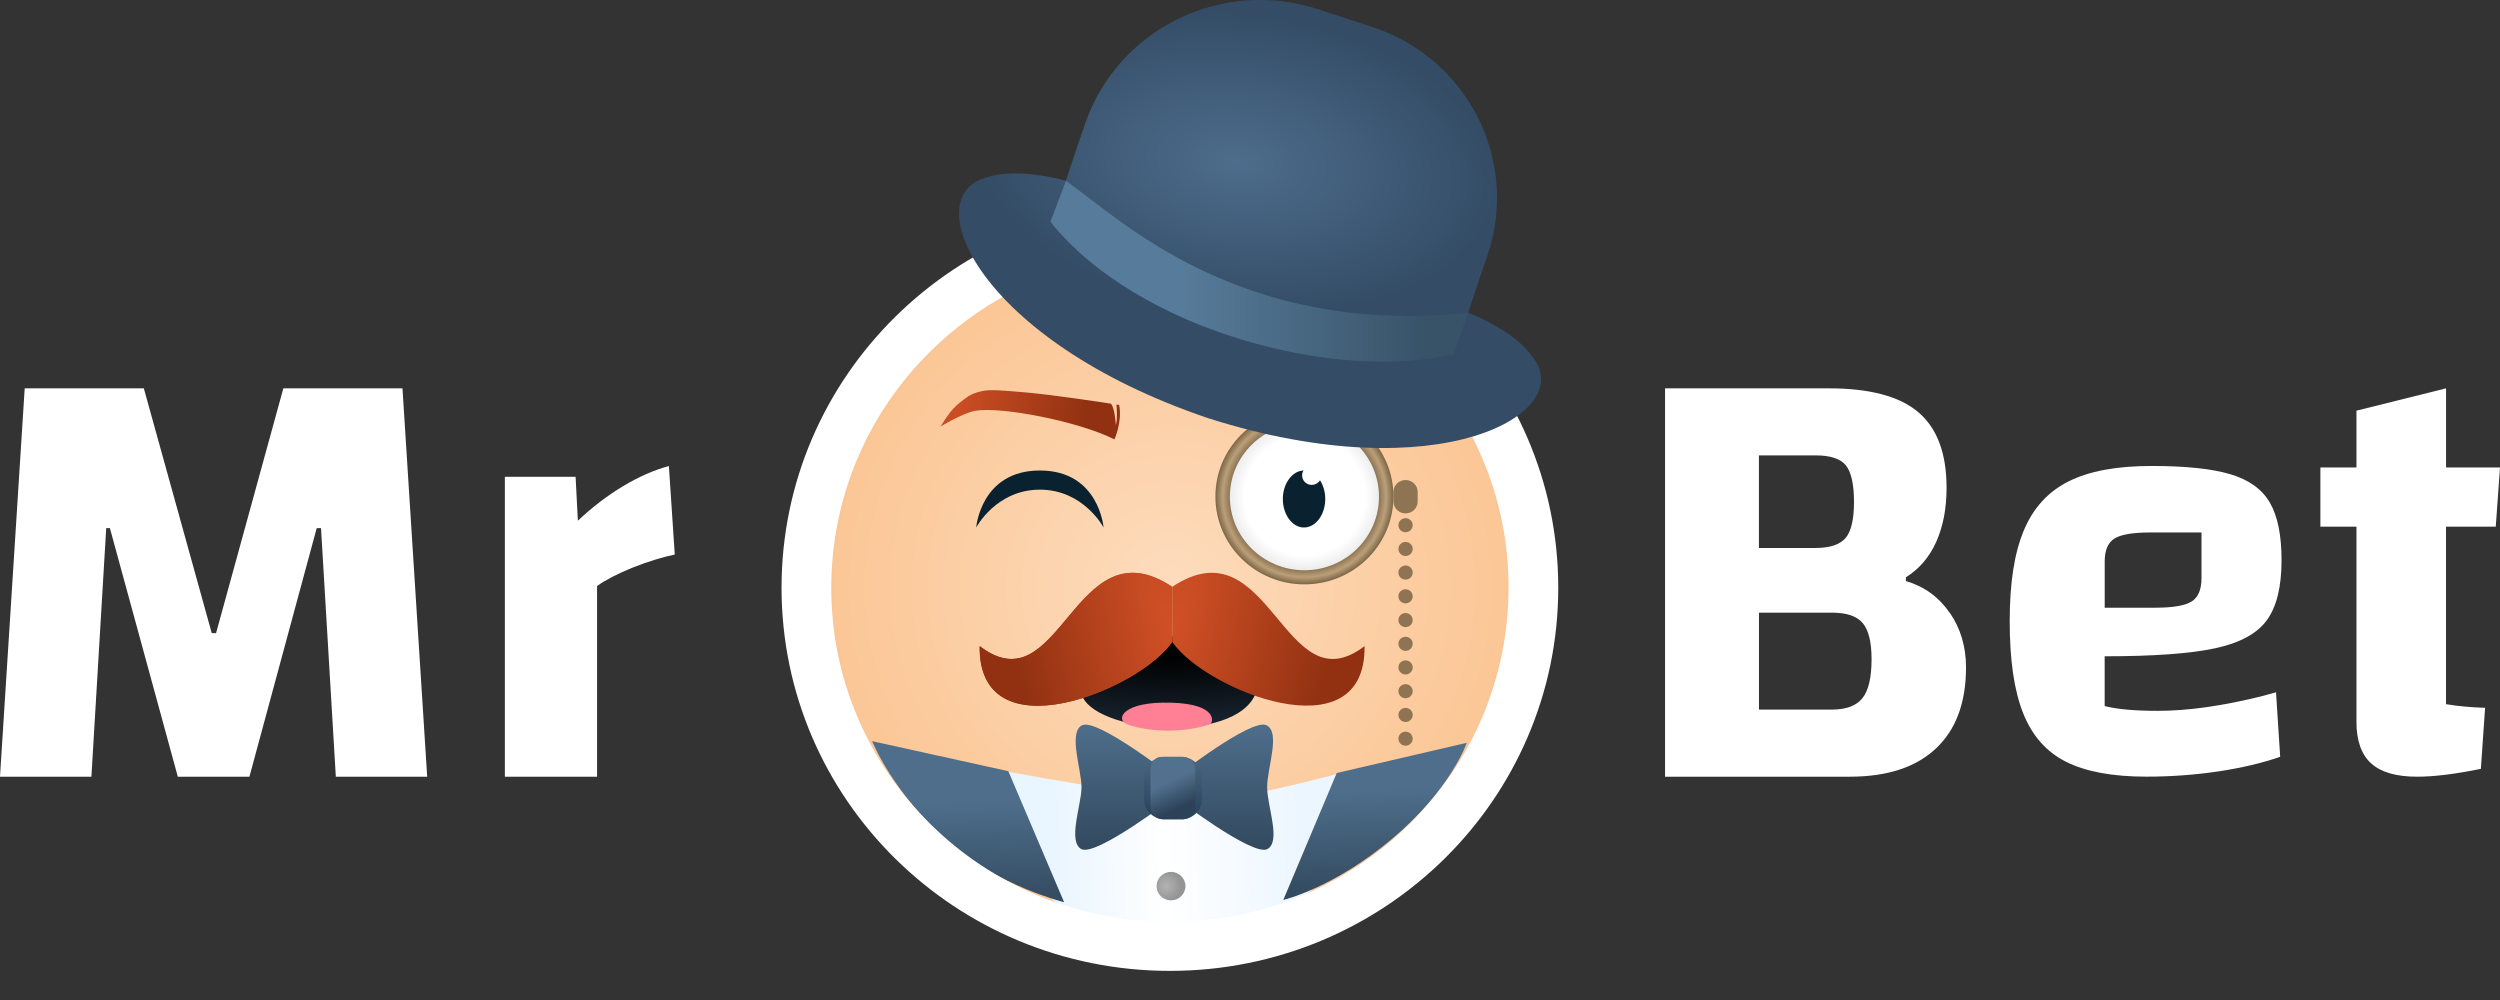 <?xml version="1.0" encoding="UTF-8" standalone="no"?><svg width="160" height="64" viewBox="0 0 160 64" fill="none" xmlns="http://www.w3.org/2000/svg">
<rect x="0" y="0" width="160" height="64" fill="#333333" stroke="none"/>
<g clip-path="url(#clip0_2897_11305)">
<path d="M74.884 61.852C88.457 61.852 99.46 50.996 99.46 37.605C99.46 24.214 88.457 13.359 74.884 13.359C61.311 13.359 50.308 24.214 50.308 37.605C50.308 50.996 61.311 61.852 74.884 61.852Z" fill="url(#paint0_radial_2897_11305)"/>
<path d="M83.503 26.463C84.557 26.463 85.601 26.777 86.486 27.355C87.371 27.934 88.056 28.768 88.454 29.729C88.852 30.7 88.961 31.759 88.762 32.779C88.554 33.8 88.047 34.751 87.291 35.487C86.535 36.222 85.581 36.732 84.547 36.938C83.513 37.144 82.43 37.036 81.455 36.634C80.481 36.232 79.646 35.555 79.049 34.682C78.453 33.809 78.145 32.789 78.145 31.74C78.145 31.043 78.284 30.357 78.552 29.709C78.831 29.072 79.218 28.483 79.715 27.993C80.213 27.503 80.799 27.11 81.455 26.846C82.101 26.59 82.797 26.463 83.503 26.463Z" fill="url(#paint1_radial_2897_11305)"/>
<path d="M83.454 30.112C84.209 30.112 84.816 30.936 84.816 31.936C84.816 32.946 84.199 33.76 83.454 33.76C82.708 33.76 82.101 32.937 82.101 31.936C82.101 30.936 82.718 30.112 83.454 30.112Z" fill="#0A212F"/>
<path d="M83.951 31.034C84.291 31.034 84.567 30.761 84.567 30.425C84.567 30.09 84.291 29.817 83.951 29.817C83.61 29.817 83.334 30.09 83.334 30.425C83.334 30.761 83.61 31.034 83.951 31.034Z" fill="white"/>
<path d="M66.552 30.112C70.34 30.112 70.629 33.76 70.629 33.76C70.629 33.76 69.356 31.338 66.552 31.338C63.749 31.338 62.476 33.76 62.476 33.76C62.476 33.76 62.765 30.112 66.552 30.112Z" fill="#0A212F"/>
<path d="M69.207 44.373C69.823 46.923 79.089 47.678 80.362 44.373C80.908 42.961 79.069 41.725 74.804 40.665C70.648 41.44 68.789 42.666 69.207 44.373Z" fill="url(#paint2_radial_2897_11305)"/>
<path d="M72.07 46.325C72.458 46.511 73.571 46.756 74.685 46.766C75.798 46.776 76.942 46.541 77.459 46.335C77.628 46.266 77.996 45.06 74.953 44.971C71.891 44.883 71.404 45.991 72.07 46.325Z" fill="#FF7F95"/>
<path d="M75.013 37.556V41.077C72.935 44.157 62.606 48.355 62.695 41.352C67.885 45.324 68.73 33.388 75.013 37.556Z" fill="url(#paint3_radial_2897_11305)"/>
<path d="M75.023 37.556V41.077C72.945 44.157 62.616 48.355 62.705 41.352C67.895 45.324 68.74 33.388 75.023 37.556Z" fill="url(#paint4_radial_2897_11305)"/>
<path d="M75.023 37.556V41.077C77.101 44.147 87.43 48.345 87.331 41.352C82.141 45.324 81.306 33.388 75.023 37.556Z" fill="url(#paint5_radial_2897_11305)"/>
<path d="M75.242 51.102C80.372 51.102 81.545 50.493 88.464 48.826C88.464 48.826 85.422 54.868 84.299 56.702C80.024 60.184 71.891 60.763 67.378 57.614C66.801 56.702 63.888 49.267 63.878 49.277C71.404 50.65 74.943 51.102 75.242 51.102Z" fill="url(#paint6_linear_2897_11305)"/>
<path d="M74.943 57.624C75.454 57.624 75.868 57.216 75.868 56.712C75.868 56.208 75.454 55.8 74.943 55.8C74.433 55.8 74.019 56.208 74.019 56.712C74.019 57.216 74.433 57.624 74.943 57.624Z" fill="url(#paint7_radial_2897_11305)"/>
<path d="M93.872 47.541L85.551 49.473L82.131 57.595C82.131 57.595 85.342 56.849 89.1 53.681C92.858 50.523 93.872 47.541 93.872 47.541ZM60.816 54.005C63.948 56.712 68.103 57.742 68.103 57.742L64.534 49.356L55.815 47.433C55.825 47.433 57.088 50.719 60.816 54.005Z" fill="url(#paint8_linear_2897_11305)"/>
<path d="M81.097 50.376C81.097 49.14 81.962 46.913 81.077 46.423C80.123 45.893 75.152 49.797 75.152 49.797C75.152 49.797 70.181 45.893 69.237 46.423C68.362 46.913 69.217 49.267 69.217 50.376C69.217 51.484 68.322 53.838 69.197 54.338C70.122 54.868 75.162 51.003 75.162 51.003C75.162 51.003 80.193 54.858 81.117 54.338C82.002 53.838 81.097 51.602 81.097 50.376Z" fill="url(#paint9_linear_2897_11305)"/>
<path d="M76.922 51.141C76.922 51.307 76.892 51.474 76.832 51.631C76.773 51.788 76.673 51.935 76.554 52.043C76.435 52.161 76.285 52.259 76.136 52.328C75.977 52.396 75.808 52.435 75.639 52.435H74.506C74.337 52.435 74.168 52.396 74.009 52.328C73.85 52.259 73.711 52.161 73.591 52.043C73.472 51.925 73.373 51.778 73.313 51.631C73.253 51.474 73.213 51.307 73.223 51.141V49.738C73.223 49.571 73.253 49.405 73.313 49.248C73.373 49.091 73.472 48.944 73.591 48.836C73.711 48.718 73.86 48.62 74.009 48.551C74.168 48.483 74.337 48.444 74.506 48.444H75.639C75.808 48.444 75.977 48.483 76.136 48.551C76.295 48.62 76.435 48.718 76.554 48.836C76.673 48.953 76.773 49.101 76.832 49.248C76.892 49.405 76.932 49.581 76.922 49.738V51.141Z" fill="url(#paint10_linear_2897_11305)"/>
<path d="M74.456 48.434H75.679C75.898 48.434 76.097 48.522 76.256 48.669C76.405 48.816 76.494 49.022 76.494 49.238V51.631C76.494 51.847 76.405 52.043 76.256 52.2C76.106 52.357 75.898 52.435 75.679 52.435H74.456C74.347 52.435 74.237 52.416 74.138 52.377C74.039 52.337 73.949 52.279 73.87 52.2C73.79 52.122 73.731 52.033 73.691 51.935C73.651 51.837 73.631 51.729 73.631 51.621V49.218C73.631 49.11 73.651 49.002 73.691 48.904C73.731 48.806 73.79 48.718 73.87 48.64C73.949 48.561 74.039 48.502 74.138 48.463C74.237 48.453 74.347 48.434 74.456 48.434Z" fill="url(#paint11_linear_2897_11305)"/>
<path d="M60.19 27.297C60.19 27.297 61.611 26.443 62.387 26.296C64.047 25.992 69.058 26.973 71.325 28.121C71.325 28.121 71.841 26.993 71.623 25.914L71.454 25.894C71.454 25.894 71.543 26.846 71.414 27.199C71.414 27.199 71.354 26.09 71.096 25.835C71.096 25.835 67.407 25.256 65.37 25.09C64.614 25.031 63.918 24.962 63.351 24.972C62.785 24.982 62.208 25.207 61.989 25.345C61.055 26.012 60.876 26.227 60.19 27.297Z" fill="url(#paint12_radial_2897_11305)"/>
<path fill-rule="evenodd" clip-rule="evenodd" d="M83.483 36.497C86.118 36.497 88.255 34.388 88.255 31.789C88.255 29.19 86.118 27.081 83.483 27.081C80.849 27.081 78.711 29.19 78.711 31.789C78.711 34.388 80.849 36.497 83.483 36.497ZM83.483 37.399C86.625 37.399 89.18 34.888 89.18 31.779C89.18 28.67 86.635 26.159 83.483 26.159C80.332 26.159 77.787 28.67 77.787 31.779C77.787 34.888 80.342 37.399 83.483 37.399Z" fill="url(#paint13_radial_2897_11305)"/>
<path d="M89.18 31.485C89.18 31.073 89.518 30.72 89.955 30.72C90.373 30.72 90.731 31.053 90.731 31.485V32.093C90.731 32.505 90.393 32.858 89.955 32.858C89.538 32.858 89.18 32.525 89.18 32.093V31.485Z" fill="#8E7452"/>
<path d="M89.955 34.064C90.208 34.064 90.413 33.862 90.413 33.613C90.413 33.364 90.208 33.162 89.955 33.162C89.703 33.162 89.498 33.364 89.498 33.613C89.498 33.862 89.703 34.064 89.955 34.064Z" fill="#8E7452"/>
<path d="M89.955 35.585C90.208 35.585 90.413 35.383 90.413 35.133C90.413 34.884 90.208 34.682 89.955 34.682C89.703 34.682 89.498 34.884 89.498 35.133C89.498 35.383 89.703 35.585 89.955 35.585Z" fill="#8E7452"/>
<path d="M89.955 41.656C90.208 41.656 90.413 41.454 90.413 41.205C90.413 40.956 90.208 40.754 89.955 40.754C89.703 40.754 89.498 40.956 89.498 41.205C89.498 41.454 89.703 41.656 89.955 41.656Z" fill="#8E7452"/>
<path d="M89.955 37.095C90.208 37.095 90.413 36.893 90.413 36.644C90.413 36.395 90.208 36.193 89.955 36.193C89.703 36.193 89.498 36.395 89.498 36.644C89.498 36.893 89.703 37.095 89.955 37.095Z" fill="#8E7452"/>
<path d="M89.955 43.167C90.208 43.167 90.413 42.965 90.413 42.715C90.413 42.466 90.208 42.264 89.955 42.264C89.703 42.264 89.498 42.466 89.498 42.715C89.498 42.965 89.703 43.167 89.955 43.167Z" fill="#8E7452"/>
<path d="M89.955 38.615C90.208 38.615 90.413 38.413 90.413 38.164C90.413 37.915 90.208 37.713 89.955 37.713C89.703 37.713 89.498 37.915 89.498 38.164C89.498 38.413 89.703 38.615 89.955 38.615Z" fill="#8E7452"/>
<path d="M89.955 44.687C90.208 44.687 90.413 44.485 90.413 44.236C90.413 43.986 90.208 43.785 89.955 43.785C89.703 43.785 89.498 43.986 89.498 44.236C89.498 44.485 89.703 44.687 89.955 44.687Z" fill="#8E7452"/>
<path d="M89.955 40.136C90.208 40.136 90.413 39.934 90.413 39.685C90.413 39.435 90.208 39.233 89.955 39.233C89.703 39.233 89.498 39.435 89.498 39.685C89.498 39.934 89.703 40.136 89.955 40.136Z" fill="#8E7452"/>
<path d="M89.955 46.207C90.208 46.207 90.413 46.005 90.413 45.756C90.413 45.507 90.208 45.305 89.955 45.305C89.703 45.305 89.498 45.507 89.498 45.756C89.498 46.005 89.703 46.207 89.955 46.207Z" fill="#8E7452"/>
<path d="M89.955 47.727C90.208 47.727 90.413 47.525 90.413 47.276C90.413 47.027 90.208 46.825 89.955 46.825C89.703 46.825 89.498 47.027 89.498 47.276C89.498 47.525 89.703 47.727 89.955 47.727Z" fill="#8E7452"/>
<path d="M74.874 16.233C77.797 16.233 80.64 16.802 83.314 17.91C85.899 18.989 88.216 20.529 90.204 22.491C92.192 24.452 93.763 26.738 94.847 29.288C95.98 31.926 96.547 34.722 96.547 37.615C96.547 40.499 95.97 43.304 94.847 45.942C93.753 48.492 92.192 50.778 90.204 52.739C88.216 54.701 85.889 56.251 83.314 57.32C80.64 58.438 77.807 58.997 74.874 58.997C71.941 58.997 69.108 58.428 66.433 57.32C63.848 56.241 61.532 54.701 59.544 52.739C57.555 50.778 55.984 48.483 54.901 45.942C53.767 43.304 53.201 40.508 53.201 37.615C53.201 34.731 53.777 31.926 54.901 29.288C55.994 26.738 57.555 24.452 59.544 22.491C61.532 20.529 63.848 18.979 66.433 17.91C69.118 16.802 71.951 16.233 74.874 16.233ZM74.874 13.094C61.144 13.094 50.019 24.07 50.019 37.615C50.019 51.16 61.144 62.136 74.874 62.136C88.603 62.136 99.728 51.16 99.728 37.615C99.728 24.07 88.603 13.094 74.874 13.094Z" fill="white"/>
<path d="M93.962 20.009C94.479 18.469 94.728 17.704 94.728 17.704L95.205 16.321C95.692 14.879 95.891 13.359 95.781 11.839C95.672 10.318 95.254 8.847 94.568 7.484C93.873 6.13 92.918 4.914 91.755 3.923C90.592 2.933 89.23 2.177 87.768 1.707L84.408 0.608C81.455 -0.373 78.224 -0.167 75.421 1.197C72.617 2.56 70.48 4.953 69.466 7.866L68.988 9.249C68.988 9.249 68.611 10.397 68.213 11.564C66.582 11.113 64.475 10.907 63.182 11.348C58.609 12.466 62.526 21.745 77.3 26.757C92.172 31.495 101.021 26.394 98.058 22.814C97.302 21.686 95.533 20.627 93.962 20.009Z" fill="url(#paint14_radial_2897_11305)"/>
<path d="M67.229 14.193L68.223 11.574C71.623 13.947 79.238 21.539 93.962 20.019L93.037 22.648C85.621 24.472 72.816 21.186 67.229 14.193Z" fill="url(#paint15_linear_2897_11305)"/>
</g>
<path d="M124.785 39.213C125.477 40.219 125.825 41.388 125.825 42.711C125.825 44.964 125.185 46.695 123.902 47.9C122.623 49.106 120.781 49.709 118.376 49.709H106.563V24.854H117.053C119.669 24.854 121.579 25.364 122.778 26.386C123.98 27.409 124.58 29.018 124.58 31.218C124.58 32.545 124.359 33.697 123.918 34.679C123.477 35.661 122.831 36.416 121.977 36.947V37.187C123.151 37.532 124.086 38.209 124.778 39.216H124.785V39.213ZM118.137 29.782C117.789 29.36 117.149 29.145 116.214 29.145H112.571V35.071H116.174C117.109 35.071 117.755 34.859 118.115 34.434C118.476 34.011 118.656 33.241 118.656 32.128C118.656 31.016 118.482 30.205 118.134 29.782H118.137ZM119.2 44.678C119.588 44.187 119.78 43.361 119.78 42.193C119.78 41.105 119.594 40.337 119.221 39.887C118.845 39.436 118.193 39.21 117.258 39.21H112.574V45.415H117.218C118.153 45.415 118.811 45.169 119.2 44.678Z" fill="white"/>
<path d="M145.665 44.307L145.932 48.435C143.612 49.243 140.486 49.706 137.376 49.706C135.211 49.706 133.496 49.389 132.235 48.758C130.973 48.128 130.057 47.09 129.482 45.646C128.907 44.204 128.621 42.244 128.621 39.766C128.621 37.287 128.92 35.401 129.519 33.96C130.119 32.519 131.073 31.469 132.387 30.81C133.701 30.151 135.466 29.822 137.684 29.822C139.902 29.822 141.564 29.999 142.751 30.353C143.938 30.707 144.777 31.316 145.274 32.174C145.771 33.034 146.019 34.261 146.019 35.855C146.019 37.551 145.706 38.827 145.081 39.688C144.457 40.548 143.354 41.148 141.772 41.489C140.191 41.831 137.833 42.002 134.698 42.002V45.189C135.487 45.391 136.621 45.494 138.1 45.494C140.039 45.494 142.269 45.177 144.792 44.546L145.665 44.307ZM135.313 34.472C134.906 34.739 134.701 35.224 134.701 35.932V38.893H137.951C139.073 38.893 139.843 38.759 140.266 38.495C140.685 38.228 140.896 37.731 140.896 36.998V34.078H137.609C136.488 34.078 135.723 34.211 135.313 34.475V34.472Z" fill="white"/>
<path d="M156.544 33.705V45.068C157.338 45.198 158.172 45.273 159.046 45.301L158.775 49.206C157.135 49.541 155.774 49.709 154.697 49.709C153.365 49.709 152.383 49.426 151.755 48.858C151.127 48.292 150.813 47.404 150.813 46.192V33.705H148.505V29.918H150.813V26.283L156.547 24.854V29.918H160L159.729 33.705H156.544Z" fill="white"/>
<path d="M1.581 24.854H9.205L13.552 40.522H13.828L18.134 24.854H25.758L27.34 49.709H21.493L20.545 33.802H20.269L15.963 49.709H11.38L7.034 33.802H6.798L5.85 49.709H0L1.581 24.854Z" fill="white"/>
<path d="M36.987 33.321C38.834 31.582 40.908 30.338 42.809 29.825L43.184 35.489C42.446 35.643 41.448 35.939 40.469 36.335C39.494 36.733 38.739 37.122 38.212 37.505V49.709H32.311V30.517H36.838L36.983 33.318H36.987V33.321Z" fill="white"/>
<defs>
<radialGradient id="paint0_radial_2897_11305" cx="0" cy="0" r="1" gradientUnits="userSpaceOnUse" gradientTransform="translate(74.884 37.605) scale(24.576 24.246)">
<stop stop-color="#FDDCBD"/>
<stop offset="0.898" stop-color="#FBC695"/>
</radialGradient>
<radialGradient id="paint1_radial_2897_11305" cx="0" cy="0" r="1" gradientUnits="userSpaceOnUse" gradientTransform="translate(83.502 31.752) rotate(90) scale(5.287 5.359)">
<stop offset="0.719" stop-color="white"/>
<stop offset="1" stop-color="#E2E2E2"/>
</radialGradient>
<radialGradient id="paint2_radial_2897_11305" cx="0" cy="0" r="1" gradientUnits="userSpaceOnUse" gradientTransform="translate(74.802 42.051) rotate(90) scale(4.632 17.071)">
<stop/>
<stop offset="1" stop-color="#192633"/>
</radialGradient>
<radialGradient id="paint3_radial_2897_11305" cx="0" cy="0" r="1" gradientUnits="userSpaceOnUse" gradientTransform="translate(74.916 40.128) rotate(166.206) scale(10.171 28.474)">
<stop stop-color="#D15026"/>
<stop offset="1" stop-color="#913111"/>
</radialGradient>
<radialGradient id="paint4_radial_2897_11305" cx="0" cy="0" r="1" gradientUnits="userSpaceOnUse" gradientTransform="translate(74.935 40.123) rotate(166.206) scale(10.171 28.474)">
<stop stop-color="#D15026"/>
<stop offset="1" stop-color="#913111"/>
</radialGradient>
<radialGradient id="paint5_radial_2897_11305" cx="0" cy="0" r="1" gradientUnits="userSpaceOnUse" gradientTransform="translate(75.117 40.128) rotate(13.793) scale(10.171 28.474)">
<stop stop-color="#D15026"/>
<stop offset="1" stop-color="#913111"/>
</radialGradient>
<linearGradient id="paint6_linear_2897_11305" x1="67.289" y1="54.539" x2="83.427" y2="54.071" gradientUnits="userSpaceOnUse">
<stop stop-color="#E9F5FF"/>
<stop offset="0.445" stop-color="white"/>
<stop offset="1" stop-color="#ECF6FF"/>
</linearGradient>
<radialGradient id="paint7_radial_2897_11305" cx="0" cy="0" r="1" gradientUnits="userSpaceOnUse" gradientTransform="translate(74.638 56.715) rotate(71.325) scale(0.96 0.971)">
<stop stop-color="#B3B3B3"/>
<stop offset="1" stop-color="#949494"/>
</radialGradient>
<linearGradient id="paint8_linear_2897_11305" x1="74.948" y1="50.923" x2="75.152" y2="57.807" gradientUnits="userSpaceOnUse">
<stop stop-color="#4E6E8B"/>
<stop offset="1" stop-color="#32495E"/>
</linearGradient>
<linearGradient id="paint9_linear_2897_11305" x1="75.159" y1="46.373" x2="75.159" y2="54.388" gradientUnits="userSpaceOnUse">
<stop stop-color="#4E6E8B"/>
<stop offset="1" stop-color="#32495E"/>
</linearGradient>
<linearGradient id="paint10_linear_2897_11305" x1="75.073" y1="48.437" x2="75.073" y2="52.445" gradientUnits="userSpaceOnUse">
<stop stop-color="#4B6780"/>
<stop offset="1" stop-color="#26405B"/>
</linearGradient>
<linearGradient id="paint11_linear_2897_11305" x1="74.859" y1="49.995" x2="75.61" y2="51.67" gradientUnits="userSpaceOnUse">
<stop stop-color="#52718E"/>
<stop offset="1" stop-color="#2C4259"/>
</linearGradient>
<radialGradient id="paint12_radial_2897_11305" cx="0" cy="0" r="1" gradientUnits="userSpaceOnUse" gradientTransform="translate(60.553 25.571) rotate(13.746) scale(9.073 10.287)">
<stop stop-color="#D15026"/>
<stop offset="1" stop-color="#913111"/>
</radialGradient>
<radialGradient id="paint13_radial_2897_11305" cx="0" cy="0" r="1" gradientUnits="userSpaceOnUse" gradientTransform="translate(83.483 31.779) rotate(90) scale(5.62 5.697)">
<stop offset="0.818" stop-color="#826C4C"/>
<stop offset="0.917" stop-color="#BB9F79"/>
<stop offset="1" stop-color="#7B6646"/>
</radialGradient>
<radialGradient id="paint14_radial_2897_11305" cx="0" cy="0" r="1" gradientUnits="userSpaceOnUse" gradientTransform="translate(79.119 10.392) rotate(6.836) scale(16.858 9.574)">
<stop offset="0.005" stop-color="#4D6D8C"/>
<stop offset="1" stop-color="#344C66"/>
</radialGradient>
<linearGradient id="paint15_linear_2897_11305" x1="67.229" y1="17.359" x2="93.962" y2="17.359" gradientUnits="userSpaceOnUse">
<stop offset="0.315" stop-color="#577B9A"/>
<stop offset="0.898" stop-color="#385368"/>
</linearGradient>
<clipPath id="clip0_2897_11305">
<rect width="49.709" height="62.136" fill="white" transform="translate(50.019)"/>
</clipPath>
</defs>
</svg>
